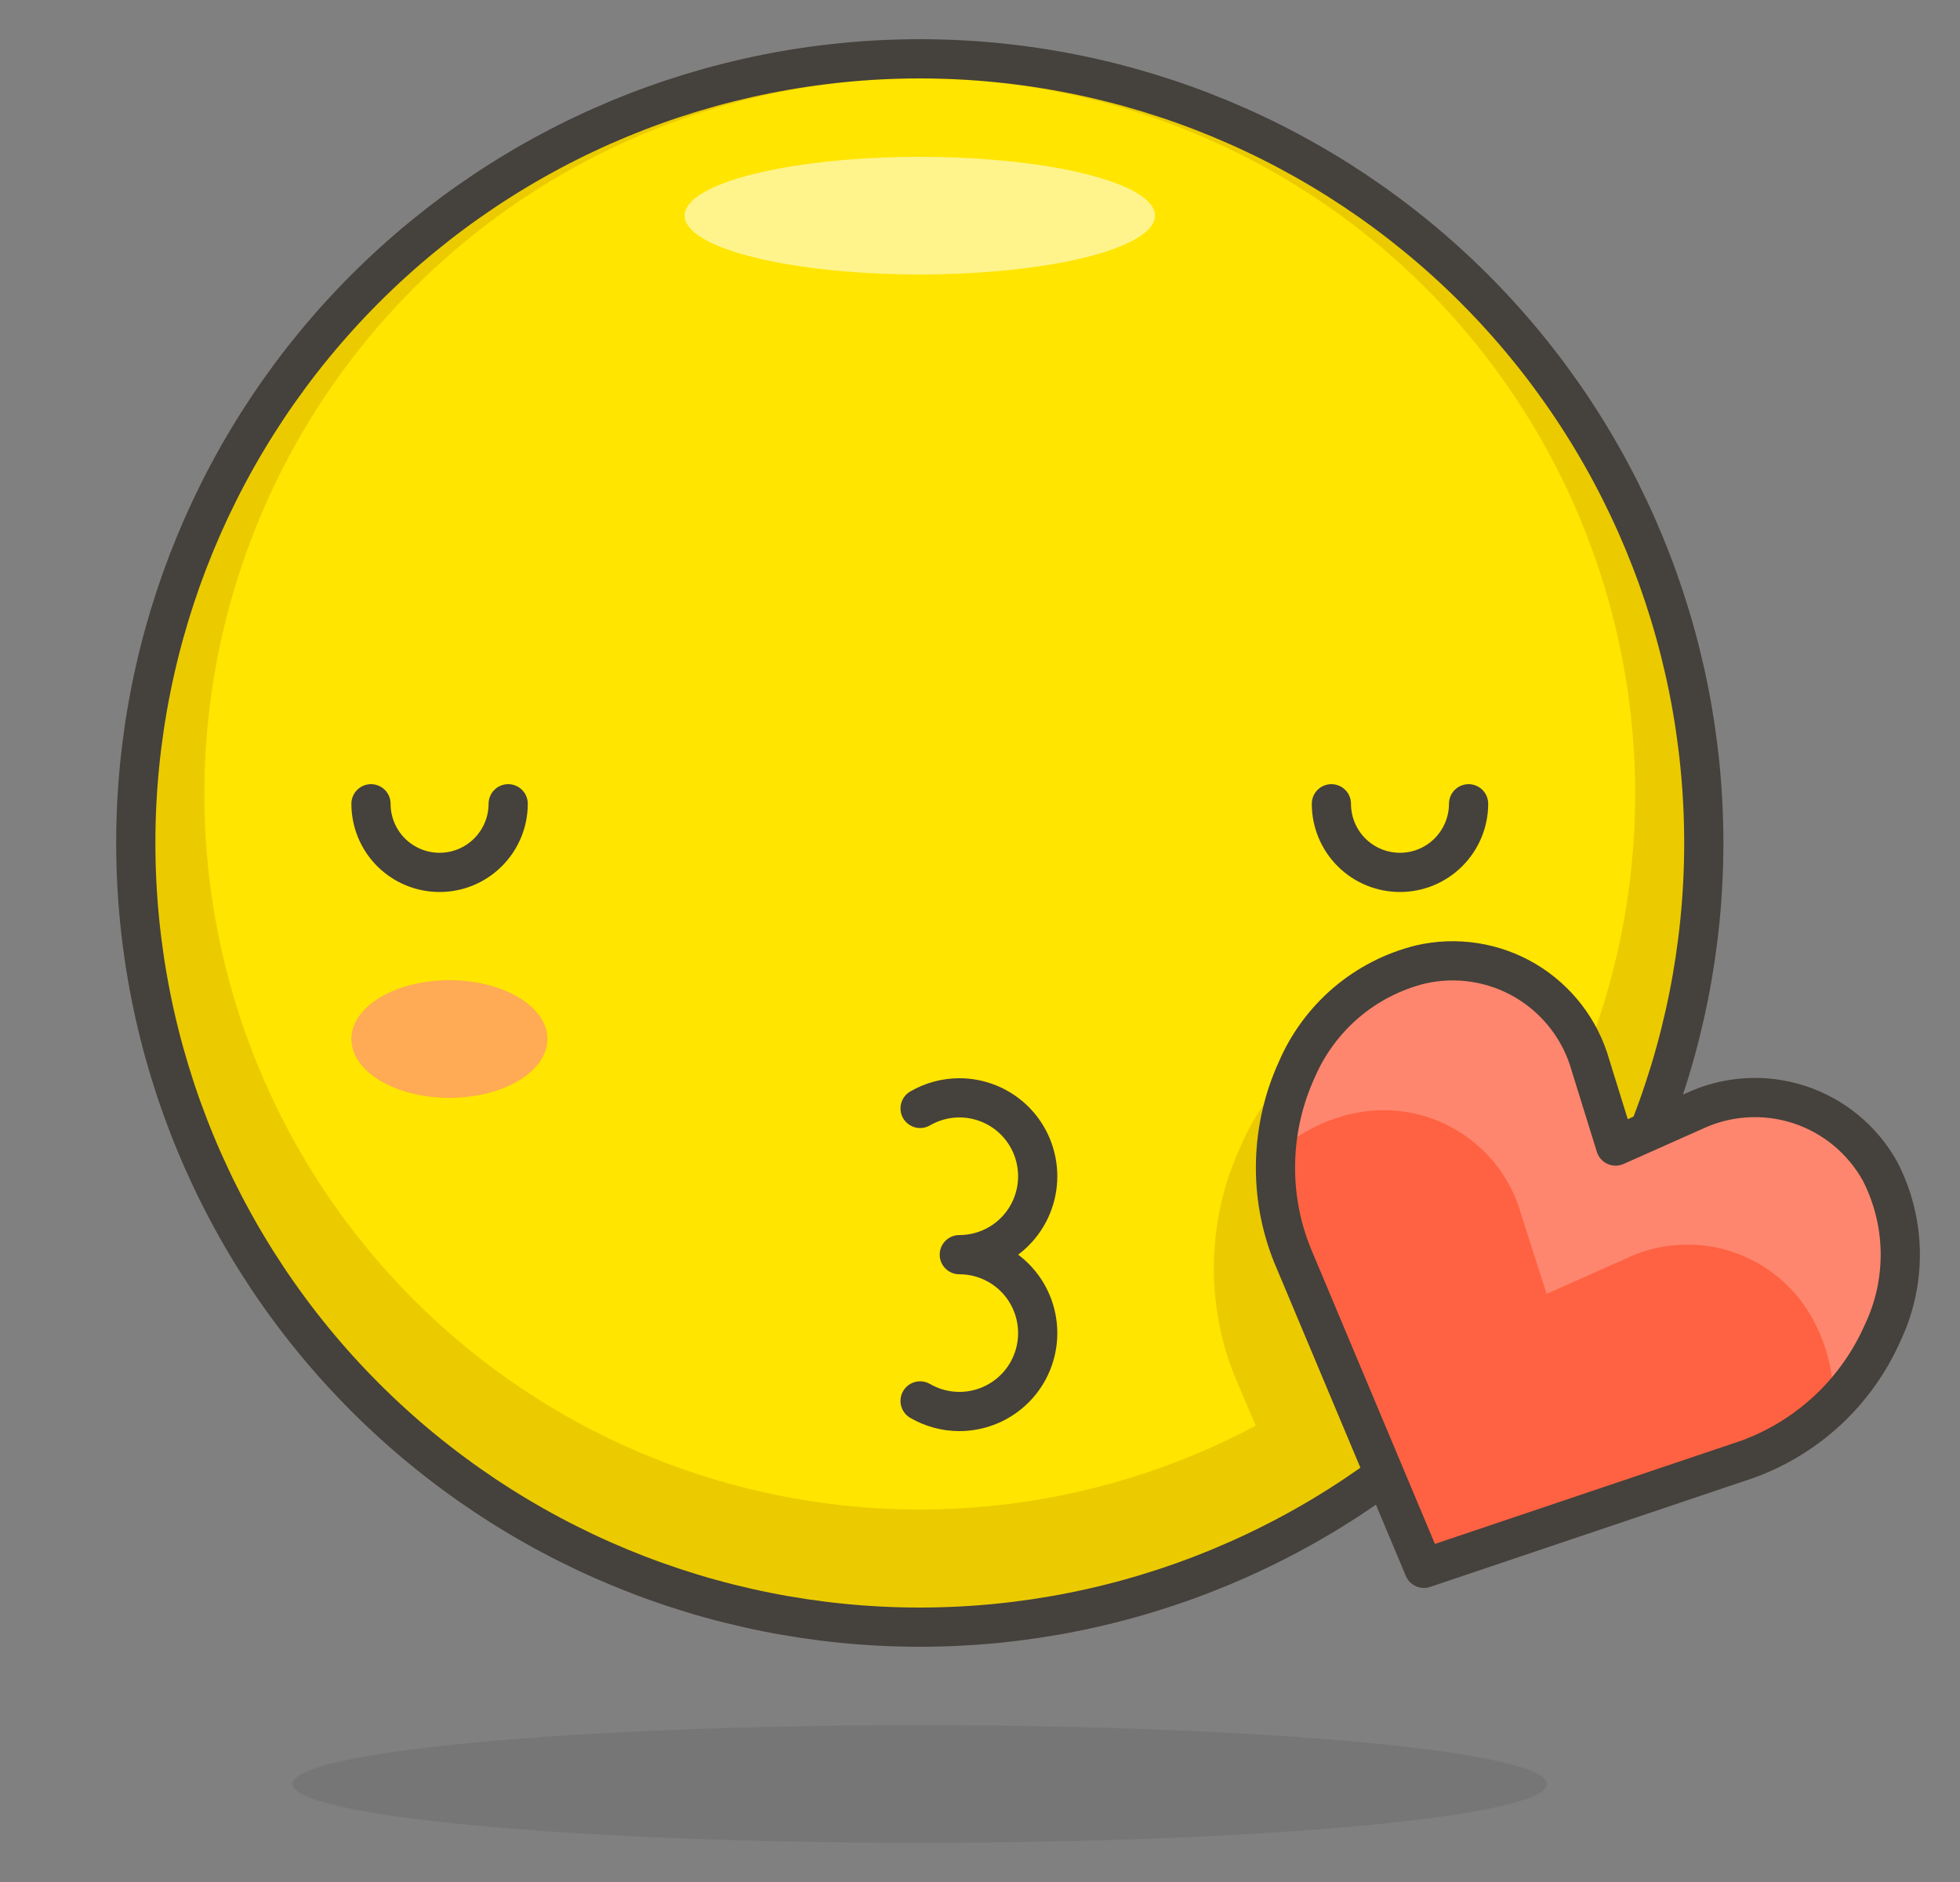 <?xml version="1.0" encoding="UTF-8"?> <svg xmlns="http://www.w3.org/2000/svg" width="25" height="24" viewBox="0 0 25 24" fill="none"><rect x="0" y="0" width="25" height="24" fill="#808080" stroke="none"/> <g clip-path="url(#clip0_226_10252)"> <path d="M1.732 10.75C1.732 13.402 2.785 15.946 4.66 17.821C6.536 19.696 9.079 20.75 11.732 20.75C14.384 20.75 16.927 19.696 18.803 17.821C20.678 15.946 21.732 13.402 21.732 10.75C21.732 8.098 20.678 5.554 18.803 3.679C16.927 1.804 14.384 0.75 11.732 0.75C9.079 0.75 6.536 1.804 4.66 3.679C2.785 5.554 1.732 8.098 1.732 10.75Z" fill="#FFE500"></path> <path d="M11.732 0.75C9.754 0.75 7.82 1.336 6.176 2.435C4.531 3.534 3.25 5.096 2.493 6.923C1.736 8.75 1.538 10.761 1.924 12.701C2.31 14.641 3.262 16.422 4.66 17.821C6.059 19.22 7.841 20.172 9.781 20.558C11.72 20.944 13.731 20.746 15.558 19.989C17.386 19.232 18.947 17.95 20.046 16.306C21.145 14.661 21.732 12.728 21.732 10.75C21.732 9.437 21.473 8.136 20.97 6.923C20.468 5.71 19.731 4.608 18.803 3.679C17.874 2.75 16.772 2.014 15.558 1.511C14.345 1.009 13.045 0.75 11.732 0.75ZM11.732 19.25C9.927 19.25 8.163 18.715 6.662 17.712C5.161 16.709 3.992 15.284 3.301 13.617C2.61 11.95 2.43 10.115 2.782 8.345C3.134 6.575 4.003 4.949 5.279 3.673C6.555 2.397 8.181 1.527 9.951 1.175C11.721 0.823 13.556 1.004 15.223 1.695C16.891 2.385 18.316 3.555 19.319 5.055C20.321 6.556 20.857 8.32 20.857 10.125C20.857 12.545 19.895 14.866 18.184 16.577C16.473 18.289 14.152 19.25 11.732 19.25Z" fill="#EBCB00"></path> <path d="M8.732 2.75C8.732 2.949 9.048 3.14 9.61 3.28C10.173 3.421 10.936 3.5 11.732 3.5C12.527 3.5 13.29 3.421 13.853 3.28C14.415 3.14 14.732 2.949 14.732 2.75C14.732 2.551 14.415 2.36 13.853 2.22C13.29 2.079 12.527 2 11.732 2C10.936 2 10.173 2.079 9.61 2.22C9.048 2.36 8.732 2.551 8.732 2.75Z" fill="#FFF48C"></path> <path d="M20.677 15.22C19.775 17.027 18.347 18.52 16.581 19.5L16.021 18.19L15.746 17.545C15.559 17.077 15.47 16.576 15.484 16.072C15.497 15.568 15.614 15.072 15.826 14.615C16 14.206 16.266 13.842 16.605 13.554C16.944 13.266 17.345 13.061 17.776 12.955C18.202 12.854 18.648 12.88 19.058 13.03C19.469 13.181 19.827 13.448 20.087 13.8C20.259 14.021 20.393 14.269 20.482 14.535L20.677 15.22Z" fill="#EBCB00"></path> <path opacity="0.15" d="M3.732 22.75C3.732 22.949 4.574 23.14 6.075 23.28C7.575 23.421 9.61 23.5 11.732 23.5C13.853 23.5 15.888 23.421 17.388 23.28C18.889 23.14 19.732 22.949 19.732 22.75C19.732 22.551 18.889 22.36 17.388 22.22C15.888 22.079 13.853 22 11.732 22C9.61 22 7.575 22.079 6.075 22.22C4.574 22.36 3.732 22.551 3.732 22.75Z" fill="#45413C"></path> <path d="M1.732 10.75C1.732 13.402 2.785 15.946 4.66 17.821C6.536 19.696 9.079 20.75 11.732 20.75C14.384 20.75 16.927 19.696 18.803 17.821C20.678 15.946 21.732 13.402 21.732 10.75C21.732 8.098 20.678 5.554 18.803 3.679C16.927 1.804 14.384 0.75 11.732 0.75C9.079 0.75 6.536 1.804 4.66 3.679C2.785 5.554 1.732 8.098 1.732 10.75V10.75Z" stroke="#45413C" stroke-width="0.5" stroke-linecap="round" stroke-linejoin="round"></path> <path d="M23.982 14.94C24.145 15.258 24.233 15.609 24.238 15.966C24.243 16.324 24.166 16.677 24.012 17C23.848 17.371 23.61 17.705 23.314 17.982C23.017 18.258 22.668 18.472 22.287 18.61L18.162 20L16.482 16C16.331 15.623 16.259 15.22 16.27 14.814C16.28 14.408 16.372 14.009 16.541 13.64C16.683 13.31 16.899 13.018 17.172 12.785C17.445 12.553 17.768 12.387 18.116 12.3C18.574 12.194 19.055 12.268 19.459 12.507C19.863 12.747 20.16 13.133 20.287 13.585L20.607 14.615L21.607 14.17C22.026 13.973 22.505 13.942 22.946 14.085C23.387 14.228 23.758 14.534 23.982 14.94Z" fill="#FF6242"></path> <path d="M17.236 14.205C17.695 14.098 18.178 14.173 18.583 14.415C18.988 14.656 19.283 15.045 19.407 15.5L19.727 16.5L20.727 16.055C21.149 15.849 21.635 15.815 22.082 15.959C22.53 16.104 22.904 16.416 23.127 16.83C23.305 17.16 23.395 17.53 23.387 17.905C23.646 17.642 23.858 17.336 24.012 17C24.166 16.677 24.243 16.324 24.238 15.966C24.233 15.609 24.145 15.258 23.982 14.94C23.758 14.527 23.384 14.216 22.937 14.071C22.49 13.927 22.004 13.96 21.581 14.165L20.581 14.61L20.262 13.58C20.135 13.128 19.838 12.742 19.434 12.502C19.03 12.263 18.549 12.189 18.091 12.295C17.743 12.382 17.42 12.548 17.147 12.78C16.874 13.013 16.658 13.305 16.517 13.635C16.361 13.98 16.273 14.352 16.256 14.73C16.53 14.47 16.869 14.289 17.236 14.205Z" fill="#FF866E"></path> <path d="M23.982 14.94C24.145 15.258 24.233 15.609 24.238 15.966C24.243 16.324 24.166 16.677 24.012 17C23.848 17.371 23.61 17.705 23.314 17.982C23.017 18.258 22.668 18.472 22.287 18.61L18.162 20L16.482 16C16.331 15.623 16.259 15.22 16.27 14.814C16.28 14.408 16.372 14.009 16.541 13.64C16.683 13.31 16.899 13.018 17.172 12.785C17.445 12.553 17.768 12.387 18.116 12.3C18.574 12.194 19.055 12.268 19.459 12.507C19.863 12.747 20.16 13.133 20.287 13.585L20.607 14.615L21.607 14.17C22.026 13.973 22.505 13.942 22.946 14.085C23.387 14.228 23.758 14.534 23.982 14.94V14.94Z" stroke="#45413C" stroke-width="0.5" stroke-linecap="round" stroke-linejoin="round"></path> <path d="M11.736 14.135C11.888 14.047 12.061 14 12.236 14C12.502 14 12.756 14.105 12.944 14.293C13.131 14.48 13.236 14.735 13.236 15C13.236 15.265 13.131 15.52 12.944 15.707C12.756 15.895 12.502 16 12.236 16C12.502 16 12.756 16.105 12.944 16.293C13.131 16.48 13.236 16.735 13.236 17C13.236 17.265 13.131 17.52 12.944 17.707C12.756 17.895 12.502 18 12.236 18C12.061 18 11.888 17.953 11.736 17.865" stroke="#45413C" stroke-width="0.5" stroke-linecap="round" stroke-linejoin="round"></path> <path d="M4.482 13.25C4.482 13.665 5.042 14 5.732 14C6.422 14 6.982 13.665 6.982 13.25C6.982 12.835 6.422 12.5 5.732 12.5C5.042 12.5 4.482 12.835 4.482 13.25Z" fill="#FFAA54"></path> <path d="M18.732 10.25C18.732 10.482 18.639 10.705 18.475 10.869C18.311 11.033 18.089 11.125 17.857 11.125C17.624 11.125 17.402 11.033 17.238 10.869C17.074 10.705 16.982 10.482 16.982 10.25" stroke="#45413C" stroke-width="0.5" stroke-linecap="round" stroke-linejoin="round"></path> <path d="M6.482 10.25C6.482 10.482 6.389 10.705 6.225 10.869C6.061 11.033 5.839 11.125 5.607 11.125C5.374 11.125 5.152 11.033 4.988 10.869C4.824 10.705 4.732 10.482 4.732 10.25" stroke="#45413C" stroke-width="0.5" stroke-linecap="round" stroke-linejoin="round"></path> </g> <defs> <clipPath id="clip0_226_10252"> <rect width="24" height="24" fill="white" transform="translate(0.982)"></rect> </clipPath> </defs> </svg> 